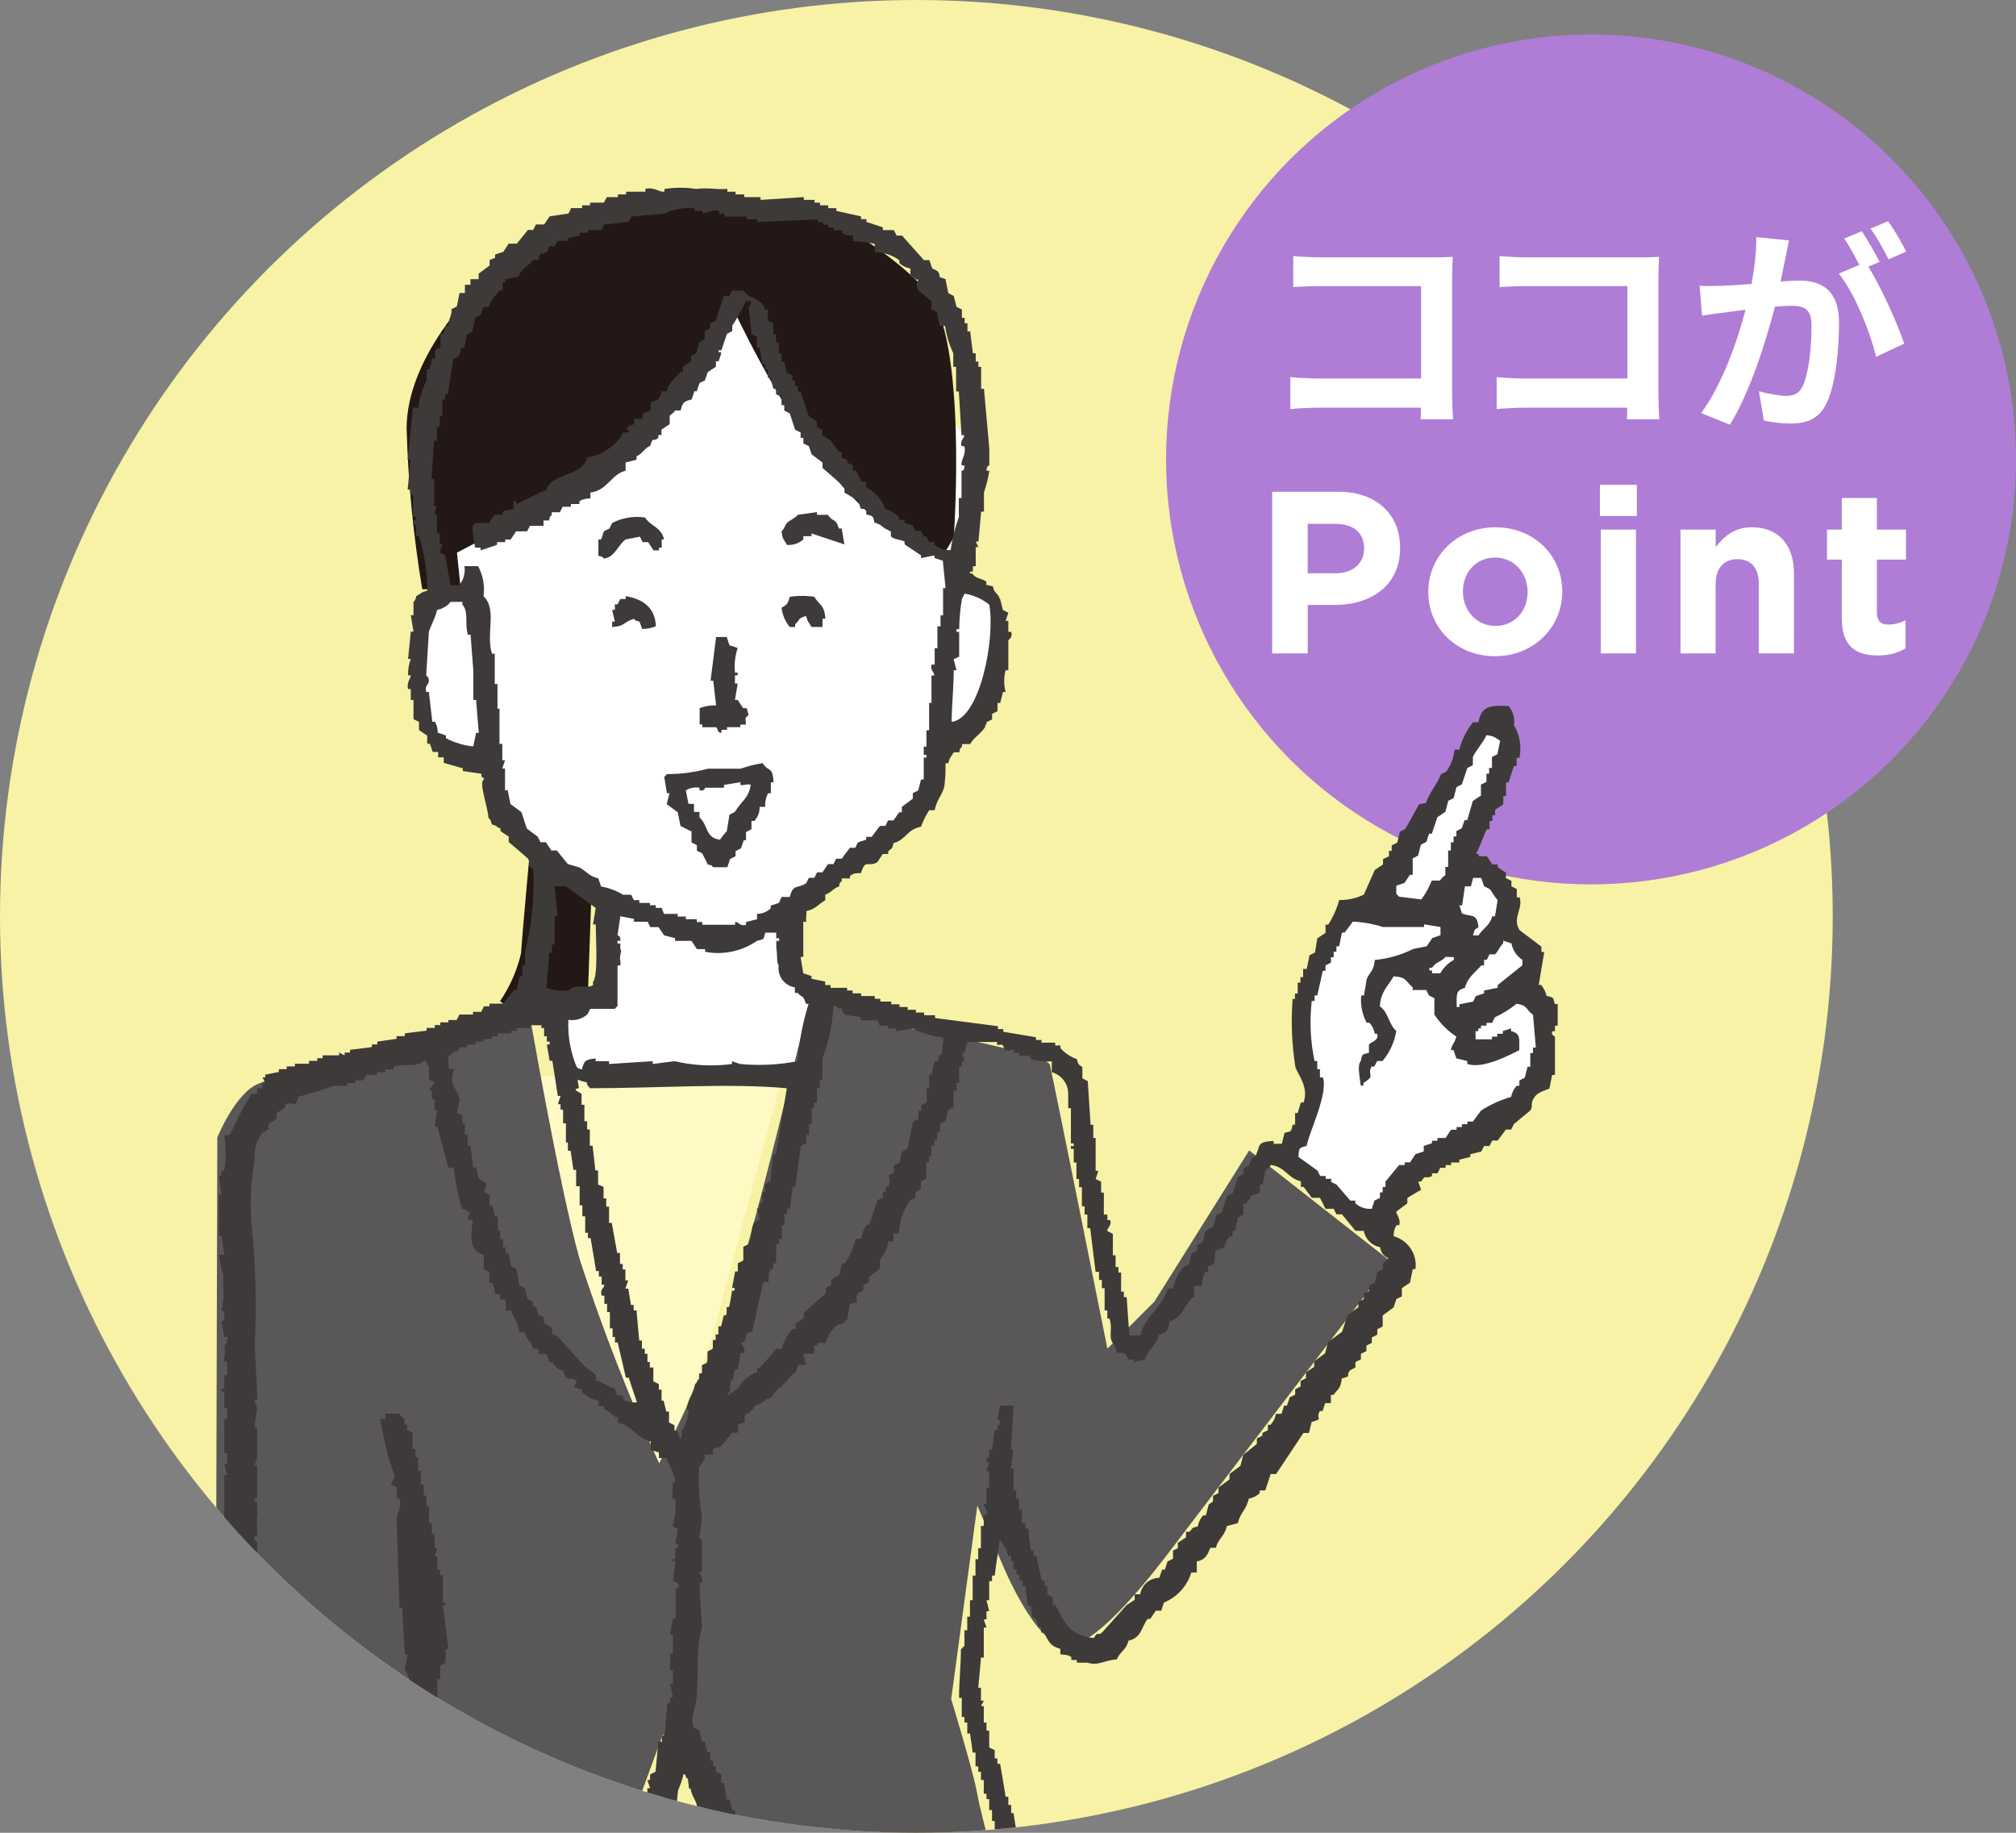 <?xml version="1.0" encoding="UTF-8"?>
<svg xmlns="http://www.w3.org/2000/svg" xmlns:xlink="http://www.w3.org/1999/xlink" viewBox="0 0 550 500">
  <rect x="0" y="0" width="550" height="500" fill="#808080" stroke="none"/>
  <defs>
    <style>
      .cls-1 {
        fill: none;
      }

      .cls-2, .cls-3, .cls-4, .cls-5, .cls-6 {
        fill-rule: evenodd;
      }

      .cls-2, .cls-7 {
        fill: #fff;
      }

      .cls-3 {
        fill: #fffac4;
      }

      .cls-4 {
        fill: #595757;
      }

      .cls-8 {
        fill: #af7dd5;
      }

      .cls-9 {
        fill: #f7f2a5;
      }

      .cls-5 {
        fill: #3e3a39;
      }

      .cls-6 {
        fill: #231815;
      }

      .cls-10 {
        clip-path: url(#clippath);
      }
    </style>
    <clipPath id="clippath">
      <circle class="cls-1" cx="250" cy="250" r="250"/>
    </clipPath>
  </defs>
  <g id="svg">
    <rect class="cls-1" width="550" height="500"/>
  </g>
  <g id="_レイヤー_4" data-name="レイヤー 4">
    <circle class="cls-9" cx="250" cy="250" r="250"/>
    <g>
      <circle class="cls-8" cx="434.06" cy="125.33" r="115.94"/>
      <g>
        <path class="cls-7" d="M387.57,114.38c.06-.97.06-2.01.06-3.16h-27.75c-2.37,0-5.84.18-7.85.37v-8.7c2.13.18,4.87.36,7.61.36h28.05v-25.19h-27.32c-2.56,0-5.84.12-7.55.24v-8.46c2.25.24,5.42.37,7.55.37h30.61c1.76,0,4.32-.06,5.36-.12-.06,1.4-.18,3.83-.18,5.6v31.52c0,2.13.12,5.35.24,7.18h-8.82Z"/>
        <path class="cls-7" d="M443.86,114.38c.06-.97.06-2.01.06-3.16h-27.75c-2.37,0-5.84.18-7.85.37v-8.7c2.13.18,4.87.36,7.61.36h28.05v-25.19h-27.32c-2.56,0-5.84.12-7.55.24v-8.46c2.25.24,5.42.37,7.55.37h30.61c1.76,0,4.32-.06,5.35-.12-.06,1.4-.18,3.83-.18,5.6v31.52c0,2.13.12,5.35.24,7.18h-8.82Z"/>
        <path class="cls-7" d="M488.09,65.58c-.37,1.58-.73,3.47-1.03,4.99-.37,1.83-.85,4.02-1.28,6.21,2.01-.12,3.83-.24,5.05-.24,6.39,0,10.89,2.86,10.89,11.5,0,7.12-.85,16.73-3.41,21.97-2.01,4.2-5.29,5.54-9.92,5.54-2.25,0-5.17-.37-7.18-.85l-1.34-7.97c2.31.67,5.84,1.28,7.42,1.28,2.01,0,3.53-.61,4.5-2.62,1.64-3.35,2.43-10.53,2.43-16.49,0-4.81-2.07-5.48-5.84-5.48-.97,0-2.43.12-4.14.24-2.37,9.13-6.75,23.31-12.29,32.19l-7.85-3.16c5.84-7.91,9.98-19.96,12.11-28.17-2.13.24-4.02.49-5.17.67-1.7.18-4.81.61-6.69.91l-.67-8.15c2.19.18,4.2.06,6.39,0,1.89-.06,4.75-.24,7.79-.49.85-4.62,1.34-9.01,1.28-12.78l8.95.91ZM509.7,72.76c3.53,5.54,8.03,15.7,9.8,20.99l-7.67,3.59c-1.58-6.69-5.84-17.34-10.16-22.7l5.6-2.37c-1.22-2.31-2.74-5.23-4.14-7.18l4.81-2.01c1.52,2.25,3.65,6.08,4.87,8.34l-3.1,1.34ZM515.23,70.75c-1.28-2.56-3.23-6.15-4.93-8.4l4.81-2.01c1.64,2.31,3.89,6.15,4.93,8.28l-4.81,2.13Z"/>
        <path class="cls-7" d="M347.06,134.15h18.02c10.52,0,16.89,6.24,16.89,15.25v.13c0,10.21-7.94,15.5-17.83,15.5h-7.37v13.23h-9.7v-44.11ZM364.45,156.39c4.85,0,7.69-2.9,7.69-6.68v-.13c0-4.35-3.02-6.68-7.88-6.68h-7.5v13.49h7.69Z"/>
        <path class="cls-7" d="M389.66,161.56v-.13c0-9.7,7.81-17.58,18.34-17.58s18.21,7.75,18.21,17.46v.13c0,9.71-7.81,17.58-18.34,17.58s-18.21-7.75-18.21-17.46ZM416.76,161.56v-.13c0-4.98-3.59-9.33-8.89-9.33s-8.76,4.22-8.76,9.2v.13c0,4.98,3.59,9.33,8.89,9.33s8.76-4.22,8.76-9.2Z"/>
        <path class="cls-7" d="M436.48,132.26h10.08v8.51h-10.08v-8.51ZM436.74,144.48h9.58v33.78h-9.58v-33.78Z"/>
        <path class="cls-7" d="M458.48,144.48h9.58v4.79c2.21-2.84,5.04-5.42,9.89-5.42,7.25,0,11.47,4.79,11.47,12.54v21.87h-9.58v-18.84c0-4.54-2.14-6.87-5.8-6.87s-5.99,2.33-5.99,6.87v18.84h-9.58v-33.78Z"/>
        <path class="cls-7" d="M502.47,168.68v-16.01h-4.03v-8.19h4.03v-8.63h9.58v8.63h7.94v8.19h-7.94v14.43c0,2.21.95,3.28,3.09,3.28,1.76,0,3.34-.44,4.73-1.2v7.69c-2.02,1.2-4.35,1.95-7.56,1.95-5.86,0-9.83-2.33-9.83-10.15Z"/>
      </g>
    </g>
    <g class="cls-10">
      <g>
        <path class="cls-2" d="M374.38,248.56l31.99-52.99c3.03.36,5.3,2.96,5.25,6.01-.26,5.34-11.65,34.14-11.65,34.14,0,0,8.67,3.68,10.21,6.41,1.2,3.24,1.88,6.66,2.02,10.11,0,0,5.82,7.84,5.73,10.56s-.48,7.62-.48,7.62c2.56,2.62,4.04,6.1,4.16,9.76-.69,7.03-2.25,13.95-4.64,20.6-1.92,4.32-16.29,10.72-16.29,10.72l-16.54,10.33-6.78,14.11-27.71-20.22,8.22-16.86c-1.63-7.83-2.87-15.75-3.71-23.71,0-4.99,13.09-27.87,13.09-27.87l7.13,1.28Z"/>
        <path class="cls-4" d="M183.67,490.53l16.41,27.48-35.47-.48,17.76-30.2,1.3,3.2Z"/>
        <path class="cls-2" d="M266.59,121.97l-4.09,37.02s5.95-.85,9.6,8.89-2.21,24.6-5.88,27.64c-3.68,3.04-7.87,6.78-7.87,6.78,0,0-3.74,16.51-10.68,22.39-6.94,5.88-16.44,13.12-16.44,13.12l-16.19,9.6-1.6,19.39,11.49,4.51-2.94,22.39h-37.85l-31.48-1.34-3.2-19.2,15.1-1.47.43-25.59-26.68-22.39-4.64-13.53s-16.47-5.47-19.2-16.24c-2.72-10.77,3.04-36.32,3.04-36.32,1.35-.69,2.8-1.17,4.29-1.41.12-4.09-.15-8.18-.8-12.22l4.48-26.68s27.45-22.39,41.21-33.98c11.53-9.07,24.52-16.11,38.41-20.82l61.52,59.47Z"/>
        <path class="cls-3" d="M141.95,293.82s24.7-.64,36.73-.35c12.03.29,34.78,0,34.78,0,0,0-17.09,63.32-19.2,71.44-2.1,8.12-14.59,35.19-14.59,35.19,0,0-20.19-38.39-26.04-60.4-5.85-22.01-11.68-45.88-11.68-45.88Z"/>
        <path class="cls-6" d="M144.67,230.97l16.67,13.09-.93,26.78-6.08,2.21s-6.41,1.53-11.17,2.34c-2.44.03-4.82-.76-6.75-2.24,2.69-3.95,4.64-8.37,5.73-13.02.29-4.77,2.53-29.15,2.53-29.15Z"/>
        <path class="cls-6" d="M199.53,83.19c6.1,12.96,13.1,25.48,20.94,37.47,5.92,8.69,12.99,16.54,21.03,23.32,4.32,2.99,10.68,7.04,10.68,7.04l4.83,1.09,3.2-5.56s3.9-54.65-7.42-67.18-30.86-22.82-37.07-22.74-16,0-16,0c0,0-34.19-5.6-52.76,7.39-18.57,12.99-36.03,34.03-36.03,52.87.41,14.7,1.84,29.36,4.27,43.86h10.5l-1.03-9.98s28.54-14.65,39.83-23.9c11.29-9.24,30.28-32.25,35.01-43.67Z"/>
        <path class="cls-4" d="M221.16,272.68l28.54,8.22s35.93,6.41,36.73,9.6,15.69,77.42,15.69,77.42l12.8-12.8,25.88-41.27,38.65,30.3s-53.78,70.38-59.32,77.74-20.7,27-29.06,27.26-17.6-22.39-17.6-22.39l-6.84-16-7.13,52.79s6.01,19.55,7.13,25.94,7.87,30.49,7.87,30.49l-67.79-2.05-25.86-44.79-16.41,44.79-102.91-.83-2.56-90.67.32-116.11s4.83-12.03,11.17-14.65c6.34-2.62,41.59-13.3,41.59-13.3l31.99-8.12s8.38,48.88,14.1,69.3c6.19,18.95,13.43,37.53,21.69,55.67,0,0,10.08-19.42,17.72-39.09,7.65-19.68,22.18-83.97,23.62-87.45Z"/>
        <path class="cls-5" d="M257.95,76.21l.77,3.77,1.47.74.77,2.99,1.47.74v2.24h.74v1.5h.77v2.21h.74c.26,2.02.51,4,.74,5.98h.77v2.24h.74v1.47h.74v5.98h.77c.48,5.47.99,10.94,1.47,16.41v4.48s-.85,0-.74,1.47h.74c-.32,2.01-.81,3.99-1.47,5.92v5.21h-.77c-.22,2.72-.48,5.47-.74,8.19h-.74l.74,1.5h-.74v5.21h-.77v1.47h-.74c-.32,1.03.29,0,.74.77.96,1.18,2.46,1.09,3.68,1.98v.9c.51,0,1.28.35,1.76.35.43,1.66.51,1.31,1.38,2.43.26,0,.38,1.06.61,1.06l.77,2.99,1.47.74-.74,2.24h.74v2.99h.77c.33.83,0,1.78-.77,2.24v8.22h-.74c-.52,1.95-.52,4,0,5.95h-.71l-.77,2.99h-.74v2.24l-1.47.74v1.5l-1.5.74c0,.77-.43.64-.43,1.41-1.38,1.98-2.85,2.56-4.06,4.58h-2.24v.74c-.83.85-.29,0-.74,1.5h-1.5c-.71,1.34-1.03,1.15-1.47,2.99h-.77c.05,2.14-.06,4.28-.32,6.41-.85,2.82-1.95,3.2-2.65,6.41h-1.49c-.91,1.4-1.65,2.91-2.21,4.48-4.03.85-3.97,3.49-7.49,4.48-.51,1.85-.35,1.21-1.47,2.24v.74h-1.5l-1.47,2.24c-2.69,1.53-3.2-1.12-4.48,2.99-1.71,0-1.98,0-2.99.77v.65h-2.24v.74c-.85.85-.32,0-.77,1.5-1.25.26-2.46,1.92-3.71,2.18v1.53c-1.98,1.12-2.53,2.4-5.21,2.99.22.74-.19,2.14,0,2.88-.48.26-.29-.16-.8,0v9.6h-.74l.74,4.48,2.24.74v.74l3.74.77v.96h1.47v.74h4.5v.74h1.5v.77h2.34v.74h3.72v.74h1.5v.77h2.99v.74h2.24v.74h2.24v.77h2.24v.74h2.24v.74h2.99v.75l17.15,2.24v.77h1.45v.74l8.93,1.5v.74h1.5v.74h3.74v.77h1.44v.74c1.23,1.35,2.76,2.38,4.48,2.99.51,2.3,1.18,1.57,1.5,2.24v2.99l1.47.77.77,11.9h.74v3.58h.64v8.97h.74l-.74,2.24,1.5.74v2.99h.74v5.98h.96v1.5h.77c.54,1.63-1.03,2.21-.77,2.99l1.5.77v5.85h.74v3.2h.77v1.5h.74v5.21h.75v1.5h.77c.22,3.49.48,6.94.74,10.43h2.99c1.06-5.06,6.11-7.65,7.45-12.8h1.5c.4-2.17,1.38-4.19,2.82-5.85l1.5-.74.74-2.99,1.5-.74v-1.5l1.47-.74.74-2.99,2.24-1.47.77-2.99,1.47-.77,1.5-4.48,1.5-.74,1.47-4.48,1.5-.74v-1.56l1.47-.74.77-2.24h.74c1.95-2.99,0-4.22,5.21-4.48v.77h2.24l.74-2.99c2.08-.51,1.66-.19,2.24-2.24h.64v-3.14h.71l.85-2.88h.74c1.5-4.16-1.47-7.55-2.21-9.6-.99-6.17-1.25-12.43-.77-18.65h.64v-1.47h.75v-2.99h.74v-1.49h.74v-2.24h.99l.74-3.74,1.5-.74.64-3.87,2.24-1.5v-2.24h.74c1.32-2.08,2.33-4.34,2.99-6.72,2.32.05,4.63-.45,6.72-1.47l2.99-6.72,2.24-1.5v-1.47l1.63-.77v-1.47h.74v-1.5l1.5-.74.74-2.99,1.5-.77,3.71-6.69,1.89-.38c.74-2.5,3.2-5.34,4.09-7.84l1.47-.74c1.27-1.76,2.05-3.82,2.24-5.98h1.31c.7-2.72,1.98-5.27,3.74-7.45h1.47c.77-4.27,2.94-4.7,8.22-4.45,1.24,1.44,1.77,3.34,1.47,5.21,1.59,2.69,2.13,5.87,1.5,8.93h-.77v2.24h-.75l-1.47,4.48h-.67v3.74h-.74v2.24l-2.24,1.47v1.5h-.74v1.57h-.77v2.24h-.74c-1.21,2.43-1.71,4.51-2.99,6.72h.74v.64h2.24l1.5,2.24h1.47v.77l2.24,1.47v1.5l1.5.74v1.5l1.47.74v2.26h.77c1.03,3.2-2.14,5.6,0,8.97l5.95,4.48v1.47h.77c-.51,2.99-1.03,5.98-1.5,8.97h.64c.73.87,1.24,1.89,1.5,2.99,2.05.54,1.66.22,2.24,2.24h.78v5.91h-.74v1.5h-.77c-.29,1.25.74,1.31.77,1.5v10.43h-.77l-.74,3.71c-2.02.83-3.49,1.06-4.48,2.99-.64,1.31,0,2.02-.74,2.99l-4.48,3.71-.74,1.5h-1.44l-2.24,2.99h-1.47l-.77,1.5h-1.47l-.77,1.5-2.99.74v.74l-2.99.74v.77h-2.24v.71h-1.5v.74h-1.47l-.74,1.5h-1.5v.74c-2.21,1.09-1.44-.77-2.99,1.5h-.77l.77,2.24-3.74,2.24v1.47l-2.99,2.24c-.22.58,1.38,2.14.74,3.74h-.74c-.54.9-.79,1.94-.74,2.99,3.93,1.11,6.46,4.92,5.95,8.97h-.74l-.77,3.71-2.21,1.5v2.24l-1.5.74-.74,2.24-2.99,2.24v2.99l-1.47.74v1.5l-1.5.74v1.5l-1.47.74v1.5l-1.5.74v1.5l-1.5.74v1.5l-1.47.74c-1.41,1.92.8,1.38-2.24,2.24-.38,2.94-.96,2.62-2.24,4.48h-.74v2.24h-1.57l-.68,2.17h-.77c-1.31,2.34,1.28,1.98-2.24,2.99l-.74,2.99h-1.5c-2.46,3.74-4.96,7.45-7.45,11.2h-1.47l-1.5,4.48h-1.5v.74c-.83.78-1.87,1.31-2.99,1.5-.61,2.99-2.27,3.71-2.99,6.69l-2.99.77c-.64,2.94-2.24,3.2-2.99,5.95h-1.5c-.85,2.02-1.31,3.2-3.71,3.74v2.99h-1.5c-1.12,3.72-3.86,6.73-7.45,8.19l-.74,2.24h-1.5l-1.5,2.24h-.74c-1.85,2.59-1.63,5.06-5.21,5.95-.67,2.65-2.05,2.62-3.2,5.09-3.49.22-4.99,1.85-7.97.9h-2.92v-.74h-1.5v-.81c-1.03-.67-1.28-.51-2.99-.74v-1.49c-2.94-.8-3.2-2.11-4.48-4.45h-.74v-1.5h-.74l-.77-2.24-.99-.51c.26-.74-.48-1.98-.22-2.72l-.99-.51-.64-5.25h-.74v-1.47h-.85v-1.5h-.77v-1.5h-.85v-2.21h-.64v-1.5h-.77l-.74-2.24c-.74,0-.9-1.98-1.63-1.98-.26,2.5-1.09,6.94-1.34,9.6h-.74v1.5h-.77v5.21h-.74l.74,2.99h-.74v2.24h-.74l.74,2.24h-.74v8.19h-.77c-.22,2.75-.48,5.47-.74,8.22h.74v3.52h.77l-.77,1.5h.77v4.48h.74v2.2h.74v4.58l1.5.77v2.24h.74v1.47h.74c.51,2.99,1.03,5.98,1.5,8.97h.74v2.24h.77v2.24h.64c.51,3.2.99,6.41,1.5,9.6l1.47.74c.51,2.99.99,5.98,1.5,8.97h.74c1.19,2.33,1.95,4.85,2.24,7.45h-5.85l-6.72-20.12v-4.49h-.74v-2.99h-.77v-2.99h-.74v-1.47h-.74v-3.74h-.77v-2.24h-.74v-1.47h-.74v-3.77h-.77c-.22-1.71-.48-3.49-.74-5.21h-.74v-2.99h-.77v-1.5h-.74v-5.21h-.74c0-4.48.51-8.8.51-13.28.48-.26.48-.64.96-.9v-4.28h.77v-3.71h.74v-4.48h.74v-6.72h.77v-4.48h.74v-2.99h.74v-6.09h.77v-2.99h.74c.48-1.71-.85-2.02-.74-2.99h.74v-4.48h.74v-4.48h-.74l.74-2.21c-.59-.24-.91-.89-.74-1.5h.74v-2.24h.77c.22-1.71.48-3.49.74-5.21h.74v-1.5h.74c.21-.6-.11-1.25-.71-1.46,0,0-.02,0-.02,0l.74-3.74h3.65c-.26,3.97-.51,7.97-.74,11.93h.74c-.26,1.71-.51,3.49-.74,5.21h.74v5.98h.74v2.24h.77v2.99h.74v3.71h.96v1.5h.77c.22,1.98.48,3.97.74,5.95h.74v1.5h.74c.51,2.24.99,4.48,1.5,6.72h.74v1.47h.77v2.24l1.47.77v2.21h.77c2.34,4.64,4.03,8.41,10.43,8.97,1.47-2.24.67-.32,2.24-1.47l6.72-7.51,2.21-1.47v-1.5h1.5c.42-2.56,2.62-4.45,5.21-4.48l.77-2.24h.74l.74-2.21,1.5-.77v-2.24l1.31-.61v-1.49l2.24-1.47v-1.52h.96c.99-1.09.35-.99,2.24-1.47.19-1.12.7-2.16,1.47-2.99h.74l.77-2.99,1.18-.85v-1.52l1.5-.74v-1.5l2.99-2.24v-1.46l2.99-2.24.77-2.99,3.71-2.99v-1.47l1.5-.77v-.74l1.5-.74v-1.5h.74c.77-.84,1.28-1.87,1.47-2.99h1.5l.74-2.24h.77l.74-2.24,1.5-.74v-1.48l1.47-.74v-1.5l1.47-.75v-1.63l2.24-1.47v-1.5l2.99-2.24.74-2.99,3.87-2.85,1.47-4.48,2.99-2.24v-1.44l1.47-.74v-1.5l1.5-.74v-1.47l1.47-.77.77-2.99,1.47-.74v-1.5c.32-.43.99-.61,1.5-1.47-1.24-.5-2.11-1.66-2.24-2.99-2.27-.43-4.05-2.21-4.48-4.48h-2.24l-3.71-4.51h-1.5l-.74-1.5h-2.24l-1.5-2.99h-2.23l-2.24-2.99h-.75v-1.5c-3.74-.96-4.13-3.9-8.19-4.48-.38.77-1.41,1.31-1.5,1.5l-.74,3.85h-.77v2.24l-2.24.74-1.5,2.24h-.74v2.99l-1.5.74-.74,3.71h-.74v1.5h-.77c-.75.84-1.26,1.88-1.47,2.99-4.35,1.15-1.47,1.44-2.99,4.48l-1.47.74v1.5h-.77c-.62,1.14-.88,2.45-.74,3.74h-2.24v2.99c-2.85,1.92-2.85,5.66-6.72,6.72-.43,2.34-.71,3.2-2.99,3.71-.74,3.2-2.91,3.77-3.71,6.72-1.02.12-2.03.37-2.99.74v-.74h-1.5l-.74-1.5c-2.34-1.31-2.02,1.31-2.99-2.24-2.18-2.37-.38-4.13-1.47-7.45h-.58v-2.24h-.74v-6.05h-.76v-2.24h-.77v-2.22h-.94c-.48-3.97-.99-7.97-1.47-11.93h-.77v-3.71h-.75v-2.24h-.74v-5.21h-.77v-2.24h-.72v-4.5h-.74v-3.74h-.77v-.74h.77v-.73h-.77v-9.61h-.74v-3.85c.05-2.78-1.8-5.23-4.48-5.95v-2.99c-2.01.18-4.04-.07-5.95-.74v-.77h-2.91v-.77h-1.6v-.74h-2.24l-.74-1.47h-1.5v-.77h-8.09l-.77,2.99h-.74l.74,2.24h-.74v1.47h-.74v4.49h-.74v2.14h-.77v4.49l-1.47.74-.77,2.99-1.47.74v2.24h-.77v2.24h-.74v1.5h-.85v2.99h-.64v1.5h-.73v4.48l-1.47.74v2.24l-1.5.74v1.5l-1.5.74c-1.83,2.64-2.87,5.76-2.99,8.97h-1.5v2.24h-1.47c-.22,2.85-1.41,3.42-2.24,5.21v2.24l-2.99,2.24v1.47l-1.5.77v1.47l-1.5.74c-1.34,2.34,1.34,1.98-2.21,2.99l-.77,4.48h-.74v.74c-.99,0-.77.35-1.76.35-1.63,1.25-2.79,3-3.29,4.99h-2.24v.69h-.96v2.24h-2.99l.77,2.99h-2.02c-.58,1.47-.43,1.66-1.21,2.46-.74,0-3.2,3.77-3.87,3.77-2.14,1.47-1.47,2.91-3.77,3.2-.88.89-1.99,1.52-3.2,1.82,0,.85-.54.74-1.5,2.08h-.74c-1.38,2.27,1.34,1.98-2.24,2.99v2.24h-1.6l-2.99,3.74-2.24.74v1.47h-2.24v1.44c-.48,0-.99,1.79-1.5,1.79-.29,4.64-.03,9.3.77,13.88-.26,1.98-.51,3.97-.74,5.95h.74v8.97h-.73c0,.93,1.15,1.25.74,2.99h-.74c.22,3.97.48,7.97.74,11.93-1.76,7.01-.8,11.23-1.5,19.39,0,1.71-1.85,5.66-.74,8.19l1.5.77.74,2.99h.74l.77,2.99h.75v2.24h.74v1.5h.77v1.47l1.47.77v2.34h.74l.77,4.48h.74l.74,2.99h.77v2.11c1.66,3.71,4.96,6.01,5.95,10.46h1.5l.74,2.99c3.2.83,2.82,3.39,4.96,5.18-.43,1.18,1.89,2.4,1.79,4.38-2,.24-4.02.24-6.01,0-.83-.85,0-.29-1.47-.74-.71-1.34-1.06-1.18-1.5-2.99l-2.99-.74c-.77-1.82-3.42-4.35-4-6.91h-.96c-.26-.74-2.24-2.62-2.5-3.36h-.74l-.77-3.74h-.71v-2.3l-1.5-.74v-1.53h-.74l-.74-2.99h-.67c0-1.47-1.71-3.42-1.71-4.89l-.51-.26c0-.51-.26-2.08-.26-2.59-.77,0-.43-1.25-1.18-1.25-.37,1.55-.89,3.06-1.53,4.51-.26,2.5-.48,4.99-.74,7.45-.74.51-1.06.99-1.79,1.5,0,1.25-.43,2.5-.43,3.74h-.77c-.93,2.24-.35,2.75-.77,4.45h-1.47c.17,2.11-.36,4.21-1.5,5.98h-1.51v.74h.73c.35,1.03-1.89,1.76-2.24,2.24v1.5h-.74v.74c-.51,0-1.41,1.12-1.92,1.12-1.18,1.12-3.97-.32-6.41-.38l.77-3.71h.74v-1.5l1.47-.74v-2.24l2.24-1.5v-1.47l1.5-.77c.51-3.2.99-6.41,1.5-9.6l1.47-.74v-2.99h.77v-2.21h.74v-2.24h.74l-.74-2.24h.74v-1.5l1.5-.77c.26-2.72.48-5.47.74-8.19h.98v-1.63h.77c.22-2.99.48-5.95.74-8.93h.74v-1.5h.77l-.77-3.74h.77v-3.71h-.77v-4.45h.77v-5.21h-.77l.77-4.48h.74v-8.19h.74v-1.34l-1.47-.74c.22-1.76.48-3.49.74-5.21h-.85v-.77h.74v-2.88h.74c.16-.61-.15-1.25-.74-1.5l.74-3.71-1.47-.74c.73-2.41.98-4.94.74-7.45h-.74v-4.48h.74c-.3-2.13-1.06-4.18-2.24-5.98v-.74h-2.24v-1.5l-2.24-.74v-2.24c-4-.99-4.83-4.27-8.97-5.21v-1.5h-.74c-.91-.85-1.92-1.6-2.99-2.24v-.74h-1.5v-1.5c-1.67-.3-3.22-1.06-4.48-2.21v-.77l-2.21-.74.74-1.5c-1.76-2.05-2.59,1.06-3.74-2.99-2.11-.58-1.79-.93-2.99-2.24h-.74l-.77-2.24h-2.21v-1.44h-1.53c-.64-2.56-1.53-1.92-2.24-4.48h-1.46c-.29-3.2-1.53-3.39-2.24-5.98h-1.47v-2.99h-1.5v-1.5h-1.47c.04-1.05-.23-2.09-.77-2.99h-.74v-2.99l-1.5-.74v-3.97c-4.45-1.15-3.42-5.76-2.99-9.6h-1.47l.74-2.24h-.74c-.85-.83,0-.29-1.5-.74-1.13-3.64-1.88-7.4-2.24-11.2h-1.5l-2.99-11.17h-.74l.74-4.48h-.74v-2.99h-.74v-2.4h-.77l1.5-2.24-1.5-.74v-3.54s-.43,0-.74-1.5h-.74c-2.11,1.82-5.21.51-8.22,1.5v.74h-2.24v.77h-2.24v.74h-2.99l-.74,1.5h-2.2v.74h-2.24v.74h-3.68c-3.14,1.17-6.35,2.16-9.6,2.99-1.34,4.16-.99.71-3.74,2.24v.77l-2.24,1.47v1.5l-2.24,1.47v1.5l-1.47.74c-1.74,2.07-2.55,4.76-2.24,7.44-1.13,6.15-1.38,12.43-.77,18.65,1.04,10.63,1.3,21.32.77,31.99.22,4.99.48,9.95.74,14.91h-.83l.74,2.24c-.26,1.76-.51,3.49-.74,5.25h.74v8.19l-.74,2.24h.74v8.97h-.74v.8h.74v2.24c.11.83.11,1.67,0,2.5-.26,0,0,1.41,0,1.41v3.44h-.74c-.26,1.28.67,1.25.74,1.47v8.22h.74c-.35.97-.6,1.97-.74,2.99v11.93h.74v.99h-.73c-.22,1.53.74,1.5.74,1.5.43,1.79-.74,1.92-.74,2.99h.74v1.5c-.6.21-.93.86-.74,1.47h.74v1.5h.76c.19.63-.15,1.29-.77,1.5-.19,1.44.77,1.47.77,1.47l-.77,3.74h.77l-.77,2.24h.77l-.77,2.24h.77v1.47c-.62.21-.96.88-.77,1.5h.77v2.24l-.77,2.24h.77c.22,1.6-.77,1.47-.77,1.47v8.22h.77c.15.61-.18,1.25-.77,1.47-.19,1.34.77,1.5.77,1.5.22,1.34-.77,1.47-.77,1.47-.19,1.06.61-.29.77.77l-.77,1.47h.77v.77h-.77v12.8c.64,4.93.9,9.91.77,14.88-2.04,1.17-4.38,1.69-6.72,1.5-.64-.85,0,0-.77-.77-.22-6.94-.48-13.92-.74-20.86.41-5.73.16-11.48-.74-17.15.26-3.2.48-6.41.74-9.6h-.73c-1.28-4.86.85-10.91,0-14.17h-.74v-12.8h-.77l.77-9.6h-.77v-2.99h-.74c-.17-.61.15-1.25.74-1.47l-.74-2.24c.73-.49,1.03-1.41.74-2.24h-.74c.26-2.5.48-4.96.74-7.45,0-1.71-.77-2.02-.74-2.99h.74v-11.94h.77l-.77-2.99h.77v-2.99h-.77v-9.31h.77v-2.99h-.77v-4.47h-.74v-.77h.74v-3.71h.77v-3.74h-.77c-.1-.84-.02-1.69.22-2.5-.26-1.25,0-.74-.22-1.98.35,0,.48-.19,1.06-2.24h-1.06l-.74-4.41h.74v-2.24c0-1.06-.8.29-.74-.77.26,0,.26-2.3.51-2.3.22-3.2-.26-3.77,0-7.01-.51-1.86-.93-3.75-1.25-5.66h1.47c-.26-1.71-.48-3.49-.74-5.21h-.74v-11.2h.74c-.26-1.71-.51-3.46-.74-5.21h.74v-1.41h.74c.54-3.18.54-6.42,0-9.6h1.5c1.72-3.9,3.71-7.67,5.96-11.3h1.5v-1.51h1.49v-1.47h.74l-.74-1.5h.74v-.74l3.71-.74v-.77h2.14v-.74h2.24v-.74h3.85v-.77h2.24v-.74h1.47v-.77h4.5v-.77l1.5.77v-.77h1.47v-.74l5.98-.74v-.74h1.47v-.77l5.25-.74v-.74h2.24v-.77l5.95-.74v-.74h2.24v-.77h1.5v-.74h2.21v-.64h2.24l.77-1.5h3.71v-.74h2.24l.74-1.5h1.5v-.74h3.74l2.99-3.74h.74l.74-3.71h.77v-2.99h.74v-3.79c1.85-7.31,2.6-14.86,2.24-22.39-2.27-1.6-.32-1.06-1.5-2.99-1.71-1.5-3.46-2.99-5.21-4.48v-1.5l-2.24-1.47v-.77c-.74,0-1.21-.93-1.98-.93s-.32-1.44-1.28-1.82c-.22-3.42-2.82-9.83-1.21-10.65-.48-.96,0,0-.74-.77v-.71l-5.06-.74v-.74l-5.21-1.5v-1.49h-1.53v-1.47h-1.47l-.77-2.24h-.74v-2.23l-2.24-1.5v-2.24l-1.5-.74v-5.22h-.74v-2.99h-.74c-.48-1.76.83-3.2.74-3.74h-.74c-.05-1.53.2-3.05.74-4.48h-.74c.26-2.46.48-4.96.74-7.45h.74l-.74-4.48h.74v-3.71s.48,0,.77-1.5c1.34-.71,1.15-1.03,2.99-1.47-.01-5.07-.77-10.11-2.24-14.96h-.85v-2.99h-.79c-.2-.6.13-1.26.73-1.46.01,0,.02,0,.04-.01v-.77h-.77v-5.91h-.74v-1.5h-.74c.26-2.46.48-4.96.74-7.45v-.74h-.74c.48-4.74.99-9.44,1.47-14.17h1.5c.23-2.61.99-5.15,2.24-7.45v-2.99h.74l.77-2.99h.74v-2.2l1.5-.77v-3.72h.74l.74-2.24h.74c-.22-1.5,1.03-2.99.77-4.48l1.47-.74.74-3.68h1.47v-2.24h1.5v-1.53h2.24v-1.5l2.99-2.24v-1.5l1.5-.58v-.9l2.24-.74,1.47-2.24h2.24l2.99-3.74h1.47l.74-1.5h2.24l1.5-2.21,5.13-.77.74-1.47h2.99v-.77h2.17v-.73h3.74l.85-1.5h2.99v-.74h2.24v-.74h5.26v-.75c2.43-.67,3.65.96,5.21.74v-.74c2.86-.44,5.77-.44,8.64,0,3.52-.43,5.02.22,8.51,0v.75h2.24v.74h2.37v.74h4.45v.76l11.8-.77v.77h2.94v.74h1.47v.74h2.24v.77h2.24v.75l6.72,1.5v.74h1.47v.75l4.48,1.5v.74h2.99l.77,1.5h1.47l5.98,6.69h1.47l.77,2.24,1.47.77c1.4,1.79-.71,1.28,2.3,2.21ZM149.18,68.76l.67-1.57h1.47l.77-1.5h2.85v-.67l3.2-.74v-.77h2.24v-.74h3.74l.74-1.5,6.7-.74.74-1.47,8.97-.77c2.55-1.22,5.38-1.73,8.19-1.47v.75h2.24v.74c.67,0,2.62-1.38,4.48-.74v.74h1.47v.77h5.98v.74h2.99v.75l16.41-.74v.74h1.47v.74h1.5v.77h1.5v.74h2.24v.75c1.06.67,1.28.54,2.99.77v1.45c1.99.05,3.97.31,5.91.77v2.24c2.42,0,4.77.78,6.72,2.21v.77c.83.77,1.87,1.28,2.99,1.47v2.24c1.5.43.64,0,1.5.77h.75c-.62.9-.62,2.09,0,2.99l3.52,2.94v2.24l1.47.74.77,3.74h1.47c.35,2.59,1.11,5.1,2.24,7.45v3.71h.77v6.72h.74c.26,4,.48,7.97.74,11.93h.74c0,.96-1.18,1.25-.74,2.99h.74c.64,2.46-.96,3.52-.74,5.25h.74c.22,1.57-.74,1.47-.74,1.47v7.45h-.74v5.21c-1.05,2.91-1.8,5.91-2.24,8.97-1.64.14-3.26-.41-4.48-1.5v-.74h-1.39l-.74-1.5h-.74l-.74-1.47h-1.51l-.74-1.5-2.24-.74v-.74h-1.5v-.77c-1.01-1.07-2.29-1.84-3.71-2.24-.94-2.57-2.82-4.69-5.25-5.95v-1.5h-1.41c-.23-1.11-.75-2.15-1.5-2.99h-.75v-1.47l-1.5-.77v-.74l-1.53-.64v-1.6h-.77l-2.24-2.99-2.24-1.5v-1.47l-1.47-.77v-1.47l-2.24-1.5c-.74-2.24-1.5-4.48-2.24-6.72h-.72v-1.47h-.77v-1.5h-.74v-1.41l-1.5-.74-.74-2.99h-.74v-2.24h-.71v-2.96h-.77v-2.26h-.74v-2.99l-1.5-.77v-2.96h-.74c-1.03-3.49-4.13-2.56-5.95-5.21h-3.1l-.74,1.47h-1.5l-2.21,6.74-1.5.77v1.32l-1.5.74v2.24l-1.47.77-.77,2.99-1.47.74v1.5l-2.24,1.47v1.5h-.67c-1.44,1.71-3.2,2.78-3.74,5.21h-1.38c-.54,2.18-.8,2.46-2.99,2.99v2.27l-2.24.77v1.47h-2.24v1.5c-1.76.54-1.34.19-2.24,1.5h.77v.74h-1.63l-.74,1.47c-2.22,2.84-5.42,4.75-8.97,5.34-1.57,5.63-9.6,3.87-11.2,8.93-1.63.43-7.84,3.87-8.19,3.74v-.77h-.74v2.24c-1.71.26-1.92,0-2.99.77v.74h-2.24l-1.5,2.24h-3.71c-.64.83,0,0-.77.74.05,2.02.31,4.02.77,5.98h1.47v.74l4.48-1.5v-.74h2.24v-.71h1.47l1.5-2.24h2.99l.77-1.5h3.71v-1.47h1.5c.43-1.5,0-.64.74-1.5v-.74h2.24l.74-1.5h2.24v-.75h2.34v-.77c.9-.53,1.94-.79,2.99-.74v-1.6c4.74-.67,5.5-4.86,9.6-5.98v-2.24l2.99-.74v-.99c1.21-.26,2.46-2.5,3.71-2.75.93-2.99.54-.8,2.24-2.24v-.76h.85v-1.47l2.24-1.5v-2.24c0-.22,1.09-.74,1.5-1.5h1.5c.51-2.14.8-2.46,2.99-2.99l.74-2.24h.64l.77-2.24,1.47-.74.77-2.24,2.24-1.5v-1.47h.74l.74-2.24c-.58-.74-.99.29-.74-.74h.74l1.5-4.48,1.47-.77v-1.44c1.38-2.17,2.63-4.41,3.74-6.72h1.5c-.48,1.5,0,.64-.77,1.5l.77,7.45,1.47.74v2.99h.74l.77,4.48h.74v1.5h.74v2.24h.77l.74,2.99h.74v1.5l1.5.74v2.24h.74v1.47l1.5.77,1.47,4.48,1.5.74v1.47h.74v1.5l1.5.74.74,2.24,2.99,2.24v1.48l5.98,5.21v1.5l3.71,2.21.77,2.24h1.47v1.5c2.05.58,1.71.19,2.24,2.24,2.56.71,1.92,1.6,4.48,2.24v1.47c.54.9,2.88.93,3.74,1.5v.74l4.48,2.99v.74l3.71-.74v.74l2.24.74c.26,2.5.51,4.99.74,7.45h-.67v7.45h-.7v2.99h-.85v5.95h-.74v4.48h-.85c-.43,1.76.8,1.98.74,2.99h-.77v7.47h-.64v7.45h-.73v4.48h-.74v2.24h.74v.74h-.74v5.98h-.74l-.77,2.99-1.47.74v1.5l-2.99,2.24v1.47h-.74l-1.54,2.22h-1.47l-.74,1.5h-1.5l-2.24,2.99h-1.5v.77l-2.24.74-.74,1.47h-1.47l-2.24,2.99h-1.5l-.74,1.47h-1.5l-1.5,2.24h-1.47l-.74,1.5h-1.49l-.74,1.47c-2.56,1.66-3.46,0-4.48,3.74h-2.24l-.71,1.63-2.24.74v.74c-1.01.97-2.35,1.5-3.74,1.5v1.47l-2.99.77v.74c-1.71.54-2.05-.9-2.99-.74v.74h-8.94v-.74h-1.5v-.77h-2.99v-.74h-2.24v-.72h-3.74l-.64-1.63h-1.6v-.74h-1.6v-.61h-2.88v-.77h-1.5l-.74-1.47h-2.24c-1.82-1.12-3.84-1.89-5.95-2.24l-.77-2.24c-2.62-.58-3.2-1.95-5.21-2.99l-3.1-.9-2.99-3.71h-1.5l-1.5-2.24h-1.47l-.74-1.5-2.99-2.24-1.47-4.48-2.99-2.21-.74-3.74h-.74v-5.94h-.74l.74-2.24h-.74v-4.48h-.77v-9.6h-.55v-6.74h-.74v-8.27h-.77c-1.71-5.6,1.5-12-2.3-15.68.39-2.82-.12-5.69-1.47-8.19h-3.74c.3,1.87-.23,3.78-1.47,5.21h-2.3c-.51-2.72-.99-5.47-1.5-8.19l-1.47-.77.74-2.24h-.74v-2.99h-.77v-5.21h-.74l.74-2.24h-.74v-7.41h-.74c.22-3.49.48-6.97.74-10.43h.74v-3.74h.77v-2.99h.73v-4.48h.74v-1.47h.74c.51-3.2,1.03-6.41,1.5-9.6l1.5-.77.74-2.24h.74l.77-3.71,1.47-.77.77-3.71,1.47-.74.74-2.24h1.5c.61-2.24,1.76-2.91,2.99-4.48h.77v-2.24h.74v-.83l3.71-.77c.77-2.56,2.5-2.46,3.74-4.48h1.5c.93-3.04.35-.83,2.27-2.21h.09ZM230.37,148.52l-8.97-2.99v.74h-2.24v.9c-1.22,1.09-2.85,1.63-4.48,1.47-.8-1.53-1.18-1.31-1.47-3.71.96-.8.74-1.44,1.47-2.24s2.21-1.25,2.99-2.24l5.21-.74v.74h2.99c1.47,2.24,2.11.71,2.99,3.74h.77l.74,4.33ZM170.7,147.17c-2.11,1.47-2.94,4.89-5.95,5.21-.85-.85,0-.29-1.5-.74v-4.48h.77l.74-2.24,1.5-.74.74-1.5c2.76-1.44,5.9-1.96,8.97-1.5,1.66,2.53,4.27,2.43,5.21,5.98h-.65v2.24h-.74v.74h-1.5l-1.47-2.24h-1.5l-.74-1.5-3.88.77ZM224.38,171.04h-2.99c-.71-1.34-1.03-1.18-1.47-2.99-2.53.74-1.44.93-2.99,2.24v.77h-1.47c-1.23-1.5-2-3.32-2.24-5.25,1.47-.83,1.71-1.06,2.24-2.99,2.23-.35,4.49-.35,6.72,0,1.38,2.37,2.75,2.11,2.99,5.98h-.77l-.02,2.24ZM260.18,182.85h.77l-.77-2.99,1.5-.74v-6.74h-.74v-.74h.74c.04-2.75.29-5.48.74-8.19l.74-1.5c2.46.4,4.77,1.43,6.72,2.99,1.71,9.02-2.46,31.1-10.26,31.99.03-4.14.58-9.87.58-14.09h-.01ZM174.45,169.57c-1.5-.43-.64,0-1.5-.74-2.78.74-2.27,1.98-5.95,2.24v-1.5h.74l-.74-3.2h.74v-1.5h.74l.77-1.47h1.46v-.77c4.48.77,8.06,2.99,8.22,8.22-1.19.49-2.46.74-3.74.74l-.72-2.01ZM122.94,164.2h3.2v.74c1.82,1.98.58,5.13,1.5,8.22h.74c.26,3.2.48,6.41.74,9.6v8.19h.77c.22,2.99.48,5.95.74,8.97h-.74l-.77,3.71c-2.61-.26-5.14-1.02-7.45-2.24v-.74l-2.25-.77c.02-1.04-.24-2.07-.74-2.99h-.74l-.93-8.12h-.74c-.43-1.79.67-1.92.74-2.99.05-.6-.23-1.18-.74-1.5.26-3.97.51-7.94.74-11.93.58-1.85,1.79-3.85,2.24-5.95,1.45-.29,2.75-1.06,3.69-2.2ZM195.28,173.79h2.99l.74,2.24,2.24.74c-.72,2.16-.97,4.45-.74,6.72h.74v.74h-.74v2.24h.74l-.74,4.48h.74l1.5,2.24h.99c0,.26.48,1.66.48,1.89-1.18.93-.74.67-.74,2.59h-1.5v.71h-3.65v.74h-1.5v.77c-1.15.19-.96-1.28-1.47-1.5h-3.74v-.74h-.74v-4.48c1.43-.53,2.95-.78,4.48-.74l-.77-6.72h-.74c.48-3.87.99-7.84,1.5-11.8l-.08-.1ZM387.65,245.36l-5.98-.74c-.64-.83,0,0-.74-.74v-2.24l2.24-.77,1.47-2.21h.77v-4.48l1.47-.77.77-2.99,1.47-.74.77-2.24h.74l1.5-4.48,2.21-1.5.77-2.99,1.47-.74.77-2.99,1.47-.77,1.5-4.45,1.5-.77v-2.24c.9-1.92,2.75-3.77,3.71-5.95,2.4.29,2.18.67,3.74,1.5l-.77,3.71-1.47.74v2.99h-.77v1.57h-.74v2.24l-1.5.74v2.99l-2.21,1.47c-.51,1.76-1.03,3.49-1.5,5.21h-.74l-.77,2.24-1.47.77v1.47h-.77v1.58h-.74v2.24h-.74v4.48h-.77v2.26c-.58.39-1.08.89-1.47,1.47h-2.24c-.71,1.87-1.69,3.63-2.91,5.21l-.06-.09ZM208.73,220.12h-1.5c.07,1.43-.46,2.83-1.47,3.85h-.74v2.24l-1.5.77v2.24h-.61l-.77,2.21-1.47.77v1.38l-1.5.77-.74,2.24h-3.87c-.83-.85,0-.32-1.47-.77l-1.5-2.99-1.47-.77v-1.5l-1.47-.74v-2.99l-2.99-1.5-.77-3.74-2.99-2.21.74-2.99h-.69l-.74-4.48c.83-.61,0,0,.74-.74,3.78.02,7.55-.48,11.2-1.47h8.93c1.94-.69,3.94-1.2,5.98-1.5,1.71,2.59,2.72.71,2.99,5.21h-.74v2.99h-.77c-.59,1.15-.86,2.45-.77,3.74h-.03ZM187.1,215.64c1.11-.71,2.45-.97,3.74-.74v.74c1.6.19,1.47-.74,1.47-.74h5.21v-.77l4.48-.74v.74c.77.26,2.05-.43,2.82,0-.58,3.42-1.92,3.9-3.87,6.62,0,.51-.43.26-.43.74l-1.5.77-.74,4.48c-.68.73-1.3,1.51-1.85,2.34-4.09-.48-3.2-4.03-5.6-6.08v-1.5h-1.5v-2.21h-1.5l-.72-3.65ZM401.89,239.51h2.21l.78,2.26,1.47.74c.9.93,1.28,2.14,2.24,2.99l-.74,4.48h-.75c-.74,2.69-2.5,3.2-3.74,5.21h-1.47c.48-1.76.19-1.38,1.47-2.24-.43-3.74-1.57-2.75-4.48-3.71l-.74-2.24h.75l.77-5.21h1.63l.59-2.27ZM154.33,241.76l8.19,5.95-.74,4.48h.74c0,3.39.74,14.01-.74,15.68v.9c-1.92,1.12-4.45-.67-6.72,1.47-2.02.17-4.06-.08-5.98-.74l.77-9.6h.74v-2.24h.74v-7.69h.77l-.77-8.19h3ZM172.95,250.69v.77h3.73l.74,1.47h2.26l1.5,2.24,2.99.77v.74h4.48l1.47,2.24h2.24v.74c4.93.94,10.04-.13,14.17-2.99,2.05-.58,1.71-.19,2.24-2.24h2.99v1.53h.8v.74h-.77v1.82c.38,2.62,0,3.81.64,4.89-.38,2.85,1.58,5.49,4.42,5.95v1.5h.77c1.31,1.53,1.5.43,2.24,2.99h.74c-1.6,5.08-2.6,10.33-2.99,15.65-5.16,1-10.44,1.26-15.68.77l-2.24-.77v.77c-5.22.7-10.52.44-15.65-.77l-5.98.77v-.77l-11.9.77v-.77h-3.65v-.74c-2.72.26-3.2.58-3.74,2.99-1.47-.43-.64,0-1.47-.74-1.68-4.05-2.44-8.42-2.24-12.8,1.88.31,3.79-.24,5.21-1.5l.74-1.47h6.72c.64-.85,0,0,.74-.77v-11.07h.77c.22-1.53-.43-1.15.16-3.65.26,0-.43-1.57-.16-1.57v-.77h-.77v-.74h.77c.16-1.41-.77-1.5-.77-1.5l.77-5.21,3.72.72ZM360.87,293.93h-.77v-2.24h-.73v-2.24h-.74c-1.13-5.38-1.39-10.91-.76-16.38h.77v-1.5h.74c.51-2.24.99-4.48,1.5-6.72h.74v-1.47l1.5-.77v-1.47h.74v-1.51h.74v-1.47h.74l.77-3.74h.74l2.24-2.99c2.78.13,5.54.62,8.19,1.47h11.23v-.74l4.48.74v2.24l-2.24.77-1.5,2.24-3.71.74c-3.27,1.64-6.82,2.66-10.46,2.99-.32,3.2-1.38,3.2-2.21,5.21l-.77,4.48h-.74c-.25,2.58.27,5.17,1.5,7.45h.74c.77.83,1.28,1.87,1.47,2.99h.64c.64,1.95-1.92,2.27-2.24,2.99v2.21c-2.05.58-1.71.19-2.24,2.24-.99,1.28-.29,4.06,0,6.72h.74v-.74c3.62-2.18.8-1.95,2.24-4.48h.74l.77-1.5h1.47c1.96-2.35,3.25-5.18,3.74-8.19-2.05-1.79-2.18-5.15-4.48-6.72.26-4.13,2.21-5.41,3.74-8.19,3.81.26,3.2,1.38,5.21,2.99v.74h3.69l.77,1.5,1.47.74v4.48c1.57,2.38,3.6,4.42,5.98,5.98-.51,2.02-1.03,1.66-1.5,3.71h.74l.77,2.24,2.99.74v.77c4.27,1.57,12-2.69,14.17-3.74,0-3.2.43-4.51-2.24-5.21v-.74l-2.24.74v.74h-1.5v.77h-1.45v.74h-4.49v-2.24h.74v-.74h.74v-.77h1.5v-.74h1.52l.74-1.5c2.12-1,4.12-2.25,5.95-3.71,3.2.43,2.46,1.63,4.48,2.99l.77,8.97h-.77v1.47h-.74v3.74h-.74l-.77,2.99-1.47.77v1.47h-.77c-.76.84-1.27,1.88-1.47,2.99-2.91.85-5.68,2.11-8.22,3.74l-2.21,2.99h-1.5v.74h-1.5v.77h-1.47v.74h-1.5l-1.5,2.24h-2.21v.74h-1.5v.69l-2.24.74v1.5l-2.24.74-1.5,2.24h-1.47v.74h-1.51l-3.71,4.48v1.5h-.77v1.47h-.74v1.5l-1.5.74-.74,2.24c-1.64.14-3.26-.41-4.48-1.5v-.74h-1.38l-3.74-4.35-1.47-.74v-.85h-1.5v-.77h-1.5l-.74-1.47-5.21-3.74c.26-2.53,0-2.4,2.24-2.99.8-4.03,5.88-14.11,4.47-18.65ZM404.09,263.38h.79v-1.53h.74l.74-1.5h1.5c.77-.58,1.31-2.24,2.24-2.99v-.74l2.24.74c.34,1.84,1.42,3.46,2.99,4.48v1.5l-6.72,5.38v.74l-3.73.77v.77l-2.24.74-.74,1.5-3.74.74v.74h-.74c0-3.2-.43-4.51,2.24-5.21.68-2.85,2.86-4.25,4.43-6.11h0ZM396.64,261.14v.71c-1.55.86-2.84,2.13-3.71,3.68h-2.24v-.77h-.74v-.74h.74c1.12-1.71,2.5-1.57,3.71-2.99l2.24.1ZM210.25,346.14h.74v-1.5h.74v-5.21h.8v-1.5h.74v-3.71h.74v-2.99h.72v-1.5h.77c.26-1.98.48-3.97.74-5.95h.74c.51-3.74.99-7.49,1.5-11.2l1.52-.72v-2.24h.72v-2.99h.74v-4.47h.67v-1.41h.74v-3.85h.74v-2.21h.74v-5.98c1.78-4.52,2.79-9.31,2.99-14.17.74-.22,1.44.83,2.18.58.26.99.54.67.8,1.66l4.48.74v.83h4.48l.74,1.47h2.24v.77h2.27v.74l4.48-.74c2.63,1.3,5.47,2.14,8.38,2.5,0,1.76-.38,2.62-.38,4.38-1.47.43-.43,1.21-1.31,2.05h-.74l-.83,3.68h-.64v3.71h-.68v3.85l-1.47.74v1.5h-.77v2.24l-1.47.74c-.51,2.5-.99,4.99-1.5,7.45l-1.5.77-.74,2.99-1.5.74v2.05l-1.47.74c.41.95.41,2.04,0,2.99h-.74v1.47h-.77v1.5l-1.47.74c-.77,2.24-1.5,4.48-2.24,6.72h-.77c-.78,1.13-1.26,2.44-1.41,3.81h-1.5c-.63,2.38-1.64,4.65-2.99,6.72h-.74l-.77,2.99-2.24,1.5v1.5l-1.47.74v1.47l-5.98,5.25v1.47l-2.24,1.5v1.47h-.74c-1.51,1.47-2.56,3.35-3.04,5.41h-1.5l-4.48,5.21h-.74v1.18c-2.27.73-4.15,2.35-5.21,4.48-.51,0-2.34,1.79-2.82,1.79s.61-.93.61-1.15c0-.96.08-1.93.22-2.88h.43l.77-2.99h.74l.74-4.48h.96c.51-1.71-.74-1.95-.77-2.99h.77l.74-2.24,1.5-.74,2.99-13.44h1.47c0-1.73-.12-2.43.62-3.55ZM122.22,287.94h.71c1.28-1.71.38-.51,2.24-1.5v-.74h2.24v-.74h2.27v-.77h2.21v-.74h2.24v-.74h1.63v-.77h3.71v-.74h1.5v-.74h3.74v-.77h2.99v.77h.74v2.24h.74v1.47h.77v.77h-.77l.77,4.45h.74c.51,3.2.99,6.41,1.5,9.6h.74l-.74,2.24h.74v1.5h.69v3.71h.77v5.25h.54v2.24h.74l.77,5.21h.74v4.48h.96v5.21h.74v2.99h.77v4.48h.74v1.47h.74c.51,2.99.99,5.98,1.5,8.97h.74v1.5h.77v2.24h.74c0,.96-1.31,1.21-.74,2.99h.74v2.24h.74v2.24h.77v4.45h.74v2.34h.64v1.5h.74c.77,3.2,1.5,6.41,2.24,9.6h.77c.74,2.24,1.47,4.48,2.24,6.72-1.3.16-2.61-.11-3.74-.77v-.74c-1.89-1.28-1.47.8-2.24-2.24-2.5-.58-2.85-1.66-5.21-2.24v-1.52l-2.99-2.24c-2.5-2.75-4.99-5.47-7.45-8.22l-1.5-.74v-1.5l-2.24-1.47v-1.51l-1.47-.74-.77-2.24h-.77v-1.31l-1.5-.74-.74-2.99-1.5-.74-.74-4.48-1.47-.67-.74-3.71h-.74v-1.5h-.74v-2.24h-.77v-2.24h-.64v-3.87h-.74l-.77-2.99h-.72v-2.99l-1.5-.74.77-2.24-2.24-1.47-.74-2.99h-.77c-.26-1.98-.48-3.97-.74-5.95h-.77v-2.99h-.77v-2.99h-.64v-2.21l-1.5-.77.77-3.71c-.99-3.2-3.2-3.94-1.5-8.22h-1.48l-.19-3.75ZM160.06,295.24c.26,1.25,0-.35.19.9.83.64,0,0,.74.74,18.43,0,37.61-1.44,53.68,0l-2.99,17.91h-.74c-.26,2.5-.51,4.96-.74,7.45l-1.48.72v2.24h-.74v2.99h-.77v1.5h-.72l.74,2.99-1.47.77c-.99,1.71-.58,4.16-1.5,5.95l-1.47.74v3.74l-1.5.74v2.24h-.74l-.83,4.51h.77v.74h-.77l-.74,4.48h-.74v2.24h-.77l-.74,2.99h-.74v2.24h-.74v1.5h-.77v2.4l-1.47.74v2.99l-1.5.74v2.24h-.76v1.5c-.77.51-.32.9-1.09,1.38-.74,3.2-1.53,3.2-2.3,6.41,0,.61.61,1.03.54,1.44-.31,1.47-.78,2.91-1.41,4.27-.74.22-.22,2.62-.96,2.88l-.77-2.24h-.74v-1.5l-1.5-.74v-2.99h-.74l-.74-2.99h-.56v-2.99h-.74v-1.5l-1.5-.77v-3.77h-.96v-1.5h-.65v-2.24h-.73v-1.38h-.77v-2.23h-.74c-.26-2.75-.51-5.47-.74-8.22h-.77v-1.47h-.74l-.74-4.48h-.78l.77-2.24h-.77v-2.99h-.74v-1.5h-.74v-2.99h-.77c-.48-2.75-.99-5.47-1.47-8.19h-.74v-4.46h-.77v-2.24h-.73v-3.14l-1.5-.64v-3.85h-.74c-.26-2.24-.51-4.48-.74-6.72h-.77v-4.47h-.74v-2.23h-.74v-4.49h-.77v-2.99l-1.47-.85c-.35-.99.26-.22.74-.77l-.38-2.24c.79.3,1.61.54,2.43.74l-.02-.02ZM105.09,385.65h3.74c.48.9,1.21,1.09,1.5,1.5v1.47h.74v1.5l1.47.74v4.48h.8v2.24h.74v3.71h.74v3.74h.77v2.99h.74v2.99h.74v4.48h.77v2.99h.74v3.85h.74l-.74,2.22h.74v3.71h.77v1.5h.74v7.45h.75v.74h-.74c.48,4,.99,7.97,1.47,11.93h-.74v3.74l-1.47.74v3.74h-.77v5.79l-1.47.77v3.71h-.77c-.48,2.5-.99,4.96-1.47,7.45h-.77l.77,5.21h-.77v2.24h-.74v1.5h-.75l.74,2.99h-.74v2.24h-.77c-.22,2.72-.48,5.47-.74,8.19h-.74v4.48h-.74v3.74h-.79v1.47h-.74v2.24h-.74v4.48h-.77c-.48,1.31-.32,1.95-.74,2.99-2.22.36-4.49.36-6.72,0-.13-.7-.13-1.41,0-2.11,1.28-.48.51-2.43,1.38-2.69-.54-2.05.43-3.2.8-5.21.79-6.5,2.1-12.92,3.94-19.2v-5.21h.74v-.74h-.26v-.99l.99-.51v-4.22l.99-.48c1.03-2.21.22-5.09.51-6.21h.74v-2.24h.77v-1.5h.74v-3.71h.74c1.03-3.2-1.12-5.88-1.47-7.45l.74-3.74h-.74l-.77-12.8h-.74c-.26-7.97-.51-16-.74-23.87,0-1.71,1.47-3.55.74-5.95h-.74v-2.99l-1.5-.74c0-1.03,1.25-1.21.74-2.99-1.7-4.85-2.95-9.84-3.74-14.91h1.47l-.11-1.5Z"/>
      </g>
    </g>
  </g>
</svg>